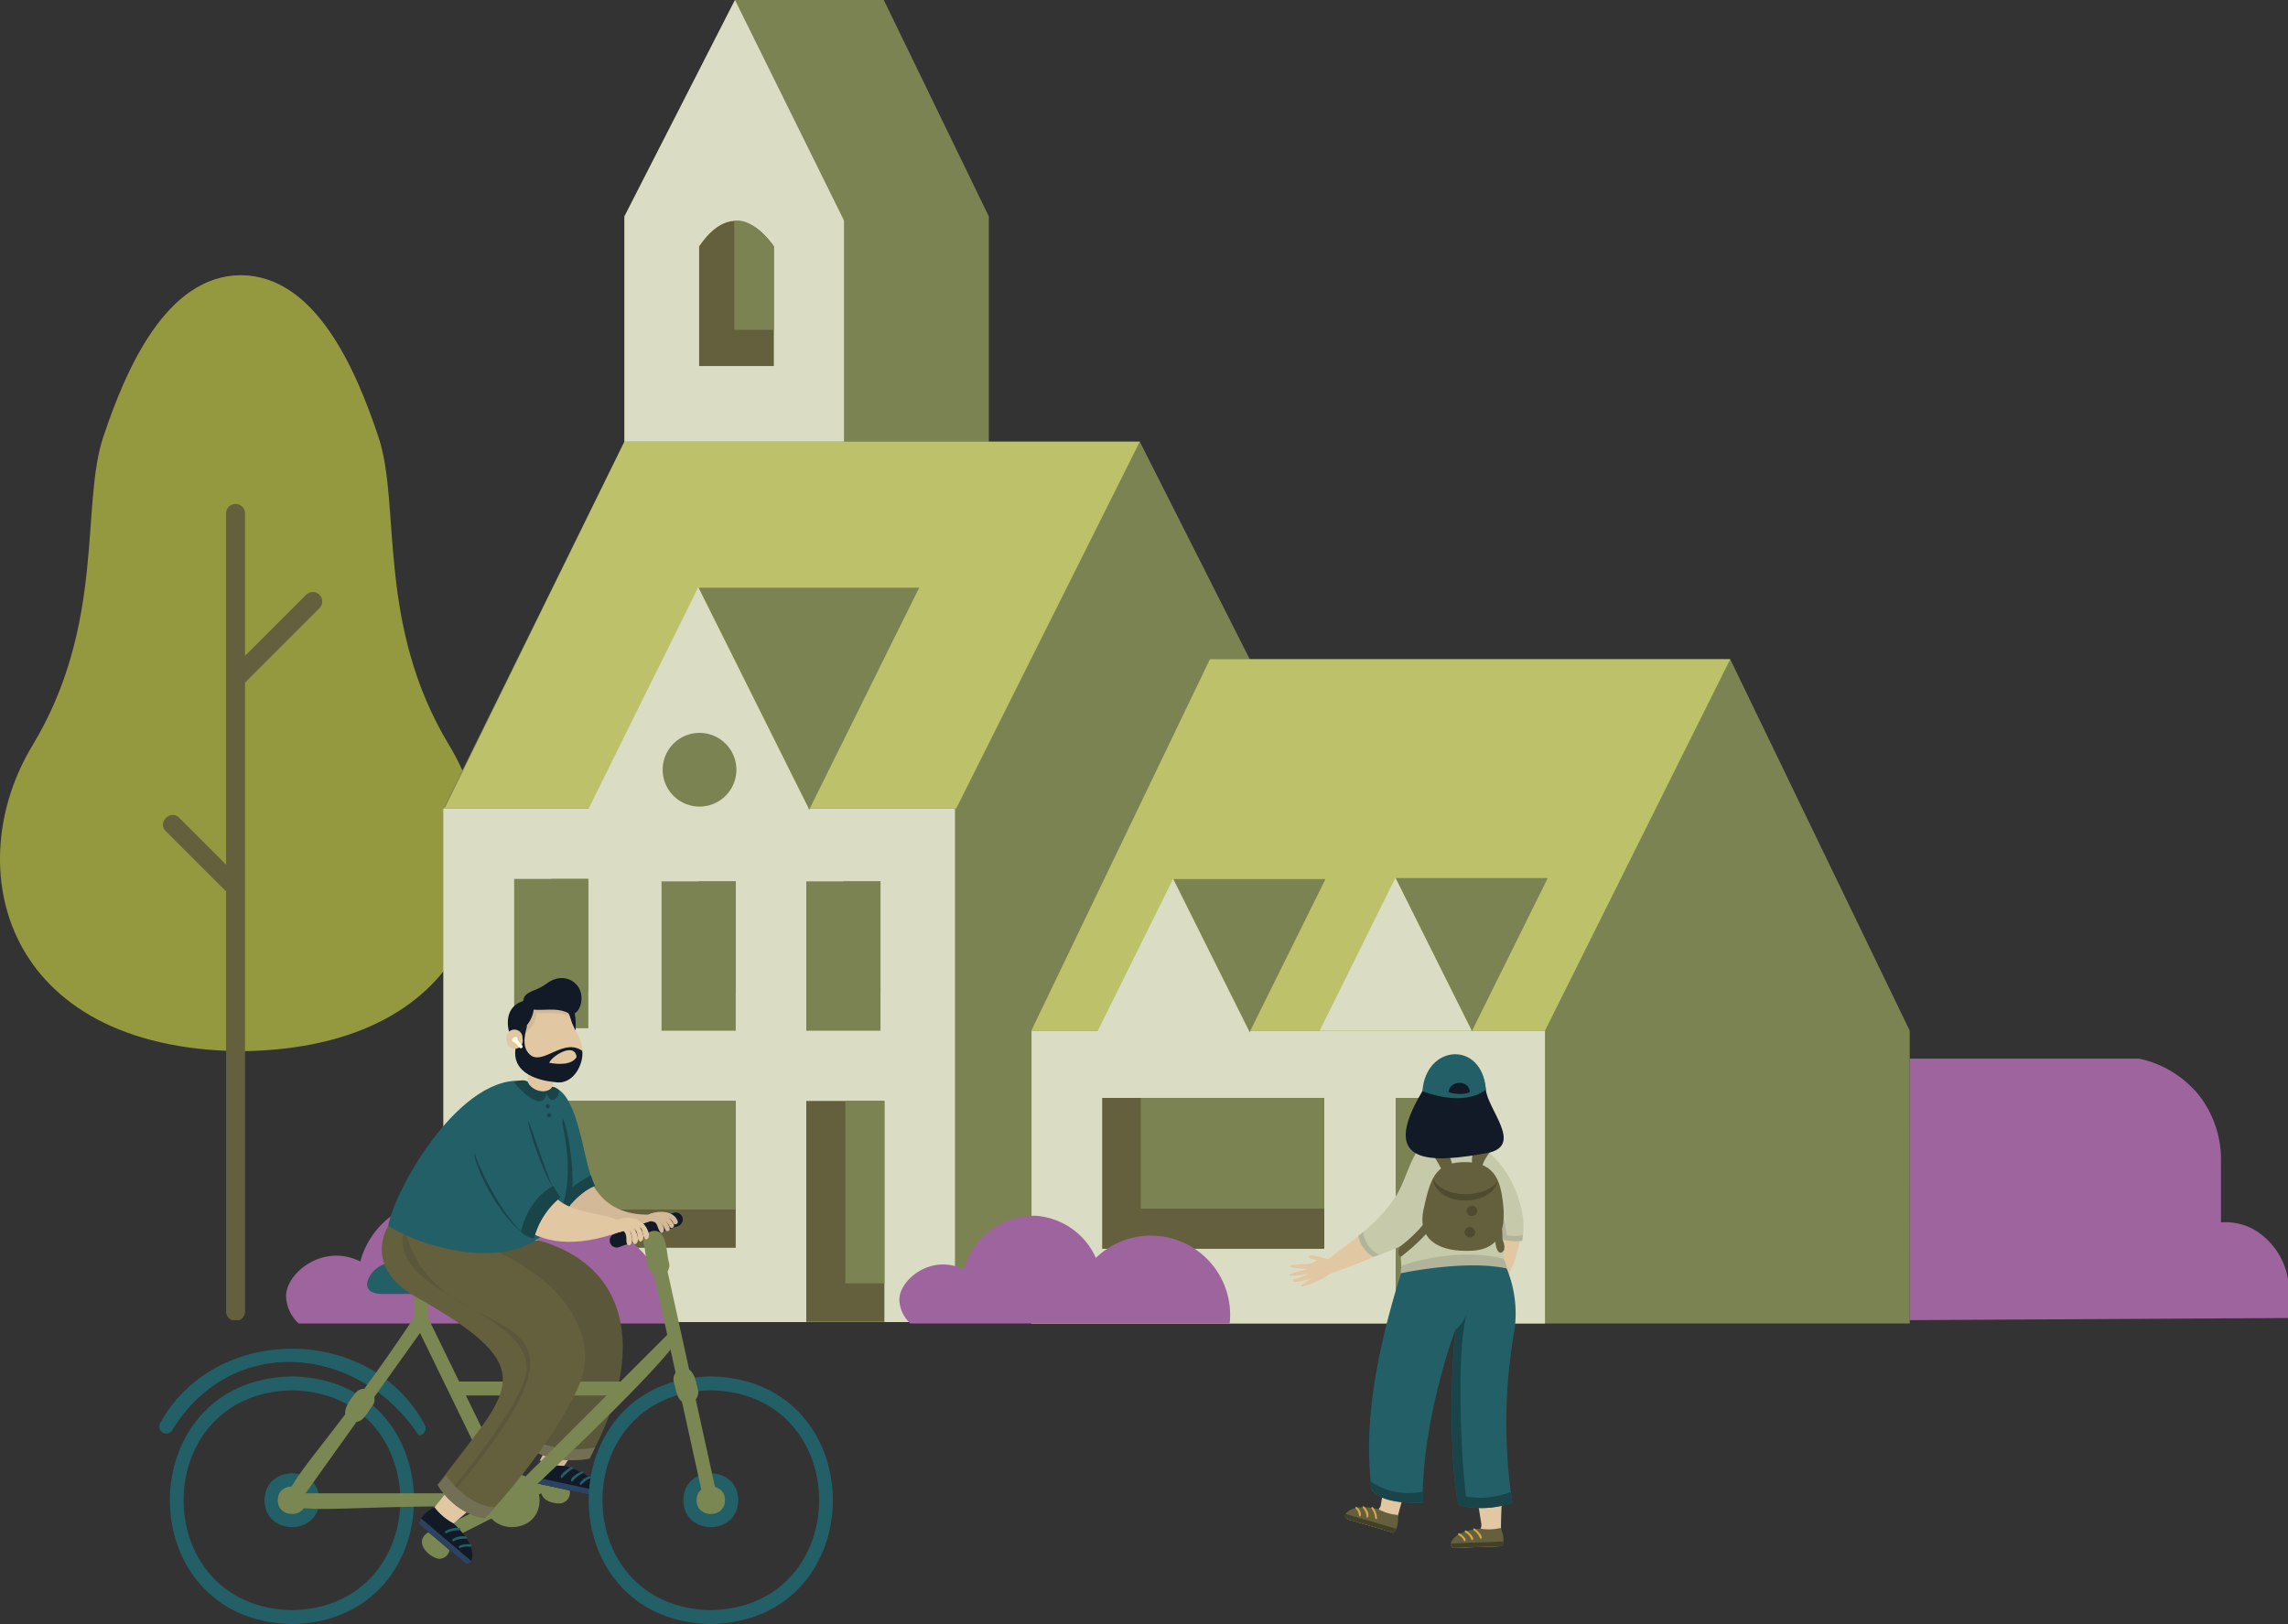 <svg xmlns="http://www.w3.org/2000/svg" xmlns:xlink="http://www.w3.org/1999/xlink" width="361.038" height="256.346" viewBox="0 0 361.038 256.346">
  <rect x="0" y="0" width="361.038" height="256.346" fill="#333333" stroke="none"/>
  <defs>
    <clipPath id="clip-path">
      <rect id="Rectangle_413" data-name="Rectangle 413" width="76.015" height="164.941" fill="none"/>
    </clipPath>
    <clipPath id="clip-path-2">
      <rect id="Rectangle_416" data-name="Rectangle 416" width="106.299" height="101.964" fill="#d3b997"/>
    </clipPath>
  </defs>
  <g id="left-victor" transform="translate(-577.854 -3141.652)">
    <g id="Groupe_611" data-name="Groupe 611" transform="translate(301.52 3141.652)">
      <g id="Groupe_502" data-name="Groupe 502" transform="translate(276.334 0)">
        <g id="Groupe_504" data-name="Groupe 504" transform="translate(0 43.437)">
          <g id="Groupe_503" data-name="Groupe 503" clip-path="url(#clip-path)">
            <path id="Tracé_178" data-name="Tracé 178" d="M70.894,74.228C59.325,55.1,63.314,36.3,59.723,25.546,56.147,14.829,49.8.115,38.075,0V0c-.045,0-.09,0-.134,0V0C26.217.115,19.868,14.829,16.291,25.546,12.7,36.3,16.69,55.1,5.12,74.228c-11.555,19.1-4.759,47.843,32.82,48.26v0c.045,0,.089,0,.134,0v0c37.579-.417,44.375-29.159,32.82-48.26" transform="translate(0)" fill="#949940"/>
            <path id="Tracé_179" data-name="Tracé 179" d="M81.81,94.416a1.5,1.5,0,0,0-2.115,0l-9.63,9.63V81.472a1.5,1.5,0,0,0-2.992,0v55.543l-7.4-7.4c-1.351-1.392-3.509.763-2.115,2.115l9.515,9.515v66.171a1.5,1.5,0,1,0,2.992,0v-99.14L81.81,96.532a1.5,1.5,0,0,0,0-2.115" transform="translate(-31.397 -43.972)" fill="#64603d"/>
          </g>
        </g>
        <path id="Tracé_150" data-name="Tracé 150" d="M1559.6,0h23.484l16.574,34.161V72.448h-57.5V34.161Z" transform="translate(-1443.625 0)" fill="#7c8352"/>
        <path id="Tracé_151" data-name="Tracé 151" d="M1559.6,0l17.2,34.794V72.448h-34.646V34.161Z" transform="translate(-1443.625 0)" fill="#daddc3"/>
        <path id="Tracé_152" data-name="Tracé 152" d="M1587.1,155.809h11.789V136.923c-.021.015-5.647-9.059-11.789,0Z" transform="translate(-1476.779 -98.038)" fill="#64603d"/>
        <path id="Tracé_153" data-name="Tracé 153" d="M1608.2,149.973h6.255V136.8s-3.068-4.557-6.255-4.023Z" transform="translate(-1492.342 -97.916)" fill="#7c8352"/>
        <path id="Tracé_161" data-name="Tracé 161" d="M1462.32,265.767h81.321l29.112,57.608V404.7H1433.93V323.375Z" transform="translate(-1363.787 -196.053)" fill="#7c8352"/>
        <rect id="Rectangle_395" data-name="Rectangle 395" width="80.739" height="81.056" transform="translate(69.953 127.623)" fill="#daddc3"/>
        <path id="Tracé_162" data-name="Tracé 162" d="M1543.641,265.767H1462.32l-28.39,57.908h80.74Z" transform="translate(-1363.786 -196.053)" fill="#bdc16a"/>
        <path id="Tracé_163" data-name="Tracé 163" d="M1537.935,353.337l17.323,34.726h-34.806l17.4-35.127Z" transform="translate(-1427.612 -260.356)" fill="#daddc3"/>
        <path id="Tracé_164" data-name="Tracé 164" d="M1604.119,388.342,1586.8,353.617H1621.6l-17.4,35.127Z" transform="translate(-1476.554 -260.858)" fill="#7c8352"/>
        <path id="Tracé_165" data-name="Tracé 165" d="M1576.791,446.816a5.816,5.816,0,1,0-5.816,5.816,5.816,5.816,0,0,0,5.816-5.816" transform="translate(-1460.592 -325.32)" fill="#7c8352"/>
        <rect id="Rectangle_396" data-name="Rectangle 396" width="11.709" height="23.572" transform="translate(81.131 138.731)" fill="#7c8352"/>
        <rect id="Rectangle_397" data-name="Rectangle 397" width="5.854" height="17.681" transform="translate(86.985 138.731)" fill="#7c8352"/>
        <rect id="Rectangle_398" data-name="Rectangle 398" width="11.709" height="23.572" transform="translate(104.388 139.117)" fill="#7c8352"/>
        <rect id="Rectangle_399" data-name="Rectangle 399" width="5.854" height="17.681" transform="translate(110.243 139.117)" fill="#7c8352"/>
        <rect id="Rectangle_400" data-name="Rectangle 400" width="11.709" height="23.572" transform="translate(127.228 139.117)" fill="#7c8352"/>
        <rect id="Rectangle_401" data-name="Rectangle 401" width="5.854" height="17.681" transform="translate(133.082 139.117)" fill="#7c8352"/>
        <path id="Tracé_177" data-name="Tracé 177" d="M0,0H34.565V23.177H0Z" transform="translate(81.532 173.777)" fill="#64603d"/>
        <rect id="Rectangle_403" data-name="Rectangle 403" width="28.631" height="17.13" transform="translate(87.467 173.777)" fill="#7c8352"/>
        <path id="Tracé_176" data-name="Tracé 176" d="M0,0H12.327V34.87H0Z" transform="translate(127.228 173.777)" fill="#64603d"/>
        <rect id="Rectangle_405" data-name="Rectangle 405" width="6.164" height="28.791" transform="translate(133.391 173.777)" fill="#7c8352"/>
        <path id="Tracé_166" data-name="Tracé 166" d="M1815.2,396.682h82.1l28.33,58.634v46.216H1787.051V455.316Z" transform="translate(-1624.279 -292.627)" fill="#7c8352"/>
        <rect id="Rectangle_407" data-name="Rectangle 407" width="81.02" height="46.216" transform="translate(162.772 162.689)" fill="#daddc3"/>
        <path id="Tracé_167" data-name="Tracé 167" d="M1815.106,396.682h82.1l-29.232,58.634h-81.053Z" transform="translate(-1624.184 -292.627)" fill="#bdc16a"/>
        <path id="Tracé_168" data-name="Tracé 168" d="M1838.692,528.774l11.945,23.945h-24l12-24.222Z" transform="translate(-1653.481 -389.865)" fill="#daddc3"/>
        <path id="Tracé_169" data-name="Tracé 169" d="M1884.33,552.911l-11.945-23.945h24l-12,24.222Z" transform="translate(-1687.229 -390.211)" fill="#7c8352"/>
        <path id="Tracé_170" data-name="Tracé 170" d="M1972.418,528.143l11.945,23.945h-24l12-24.222Z" transform="translate(-1752.128 -389.4)" fill="#daddc3"/>
        <path id="Tracé_171" data-name="Tracé 171" d="M2018.055,552.281l-11.945-23.945h24l-12,24.222Z" transform="translate(-1785.876 -389.746)" fill="#7c8352"/>
        <rect id="Rectangle_408" data-name="Rectangle 408" width="35.046" height="23.819" transform="translate(173.92 173.296)" fill="#64603d"/>
        <rect id="Rectangle_409" data-name="Rectangle 409" width="28.952" height="17.483" transform="translate(180.015 173.296)" fill="#7c8352"/>
        <rect id="Rectangle_411" data-name="Rectangle 411" width="11.829" height="35.382" transform="translate(220.234 173.296)" fill="#7c8352"/>
        <rect id="Rectangle_412" data-name="Rectangle 412" width="6.086" height="29.272" transform="translate(226.149 173.296)" fill="#7c8352"/>
        <path id="Tracé_172" data-name="Tracé 172" d="M2141.835,550.667h36.186a16.7,16.7,0,0,1,9.429,5.752,16.5,16.5,0,0,1,3.494,10.4v9.71a9,9,0,0,1,6.655,2.142,11.206,11.206,0,0,1,3.919,6.781v6.158l-59.684.336Z" transform="translate(-1840.481 -383.572)" fill="#9e649e"/>
        <path id="Tracé_173" data-name="Tracé 173" d="M631.677,733.186h57.9a14.36,14.36,0,0,0-24.26-11.9,12.954,12.954,0,0,0-10.946-7.641A13.169,13.169,0,0,0,641.4,723.4c-5.984-2.992-11.852,1.965-11.718,5.579a6.2,6.2,0,0,0,1.991,4.208" transform="translate(-584.543 -524.281)" fill="#9e649e"/>
        <path id="Tracé_175" data-name="Tracé 175" d="M1709.28,740.322h50.386a12.5,12.5,0,0,0-21.112-10.356,11.273,11.273,0,0,0-9.526-6.649,11.46,11.46,0,0,0-11.283,8.489c-5.207-2.6-10.315,1.71-10.2,4.855a5.392,5.392,0,0,0,1.732,3.661" transform="translate(-1565.628 -531.417)" fill="#9e649e"/>
      </g>
    </g>
    <g id="Groupe_614" data-name="Groupe 614" transform="translate(602.978 3296.034)">
      <g id="Groupe_507" data-name="Groupe 507" clip-path="url(#clip-path-2)">
        <path id="Tracé_182" data-name="Tracé 182" d="M179.139,59.074c1.114,7.629,2.518,15.348,11.612,15.324,3,2.033-5.626,4.081-10,1.351-5.355-2.494-8.133-9.239-9.916-14.673-1.584-5.636,7.141-7.751,8.3-2" transform="translate(-113.581 -37.053)" fill="#d3b997"/>
        <path id="Tracé_183" data-name="Tracé 183" d="M213.7,116.12a1.1,1.1,0,0,1-.37-2.135l9.357-3.34a1.1,1.1,0,0,1,.739,2.071l-9.357,3.34a1.1,1.1,0,0,1-.37.064" transform="translate(-141.517 -73.594)" fill="#111a26"/>
        <path id="Tracé_184" data-name="Tracé 184" d="M183.05,240.806c-3.923-.03-3.6-3.811-.888-3.59l1.235.262a1.687,1.687,0,0,1-.347,3.328" transform="translate(-119.883 -157.884)" fill="#7a8752"/>
        <path id="Tracé_185" data-name="Tracé 185" d="M164.113,238.74a1.106,1.106,0,0,1-.492-2.084l6.68-3.332a1.1,1.1,0,0,1,.982,1.968c-.232.04-7.077,3.7-7.17,3.448" transform="translate(-108.509 -155.222)" fill="#7a8752"/>
        <path id="Tracé_186" data-name="Tracé 186" d="M40.949,188.631c-9.33-14.189-29.344-16.352-38.885-.833a1.1,1.1,0,0,1-1.9-1.115c8.648-15.773,33.328-15.609,41.736.3a1.107,1.107,0,0,1-.955,1.643" transform="translate(0 -116.448)" fill="#235f67"/>
        <path id="Tracé_187" data-name="Tracé 187" d="M121.4,148.887a1.1,1.1,0,0,1-1.1-1.1v-5.6a1.1,1.1,0,1,1,2.2,0v5.6a1.1,1.1,0,0,1-1.1,1.1" transform="translate(-80.068 -93.907)" fill="#7a8752"/>
        <path id="Tracé_188" data-name="Tracé 188" d="M100.444,138.5h12.888a9.728,9.728,0,0,0-8.718-5.32c-3.162,0-5.253.892-6.17,2.649-.846,1.624-.044,2.671,2,2.671" transform="translate(-65.302 -88.642)" fill="#235f67"/>
        <path id="Tracé_189" data-name="Tracé 189" d="M181.714,65.973c-2.886,1.088-5.3,4.815-5.3,4.815-6.336-1.8-10.51-24.643-1.417-20.46,3.86.8,4.692,9.969,6.068,13.963h0c.365,1.055.648,1.681.648,1.681" transform="translate(-112.975 -33.159)" fill="#235f67"/>
        <path id="Tracé_190" data-name="Tracé 190" d="M121.837,110.63c25.332,5.2,34.687,16.59,18.443,39.964-1.307,1.852.524,1.163-2.711.79-.678-.078-2.08-.376-1.131-1.627,10.432-19.861,5.956-26.017-16.064-26.271-8.4-1-6.945-13.776,1.463-12.856" transform="translate(-76.38 -73.603)" fill="#d3b997"/>
        <path id="Tracé_191" data-name="Tracé 191" d="M192.366,94.782c-2.886,1.088-5.3,4.815-5.3,4.815a2.452,2.452,0,0,1-1.325-.544c2.1-3.012.9-2.921,5.98-5.952.365,1.055.648,1.681.648,1.681" transform="translate(-123.626 -61.968)" fill="#18444a"/>
        <path id="Tracé_192" data-name="Tracé 192" d="M157.806,156.524q-.429.91-.866,1.761a14.108,14.108,0,0,1-9.513-1.487c9.123-23.032-10.1-19.241-13.676-32.918h15.211c14.233,4.058,16.6,17.349,8.845,32.644" transform="translate(-89.023 -82.454)" fill="#5a573b"/>
        <path id="Tracé_193" data-name="Tracé 193" d="M176.4,230.266a2.386,2.386,0,0,0,.086.945l9.268,2.018a.674.674,0,0,0,.817-.732c-.135-1.07-1.043-2.779-5.267-3.932a9.244,9.244,0,0,1-3.843-.837,5.862,5.862,0,0,0-1.061,2.538" transform="translate(-117.401 -151.575)" fill="#111a26"/>
        <path id="Tracé_194" data-name="Tracé 194" d="M186.568,237.533l-10.17-2.215a2.4,2.4,0,0,0,.086.945l9.268,2.018a.674.674,0,0,0,.815-.748" transform="translate(-117.402 -156.626)" fill="#2b4260"/>
        <path id="Tracé_195" data-name="Tracé 195" d="M198.628,236.581a.193.193,0,0,1-.158-.3c.682-1.088,2.153-1.336,1.536-.675-.124-.082-.822.423-1.378.975" transform="translate(-132.078 -156.575)" fill="#235f67"/>
        <path id="Tracé_196" data-name="Tracé 196" d="M194.458,234.5c-.892-.557,2.468-2.436,1.632-1.269-.185-.048-1.014.55-1.632,1.269" transform="translate(-129.329 -154.985)" fill="#235f67"/>
        <path id="Tracé_197" data-name="Tracé 197" d="M189.652,232.549c-.7-.467,1.481-1.815,1.534-1.757a.192.192,0,0,1,.139.358c-.046-.115-1.089.731-1.673,1.4" transform="translate(-126.139 -153.604)" fill="#235f67"/>
        <path id="Tracé_198" data-name="Tracé 198" d="M185.012,66.352c.779,1.313,2.846,12.571.292,15.157l-3.05-.528Z" transform="translate(-121.307 -44.164)" fill="#18444a"/>
        <path id="Tracé_199" data-name="Tracé 199" d="M185.027,219.135q-.429.91-.866,1.761a14.108,14.108,0,0,1-9.513-1.487s.247-.545.581-1.462a15.754,15.754,0,0,0,9.8,1.188" transform="translate(-116.245 -145.064)" fill="#726f55"/>
        <path id="Tracé_200" data-name="Tracé 200" d="M221.926,227.105c-25.687-.46-25.683-38.634,0-39.091,25.687.46,25.683,38.634,0,39.091m0-36.893c-22.8.409-22.794,34.288,0,34.694,22.8-.409,22.794-34.288,0-34.694" transform="translate(-134.891 -125.141)" fill="#235f67"/>
        <path id="Tracé_201" data-name="Tracé 201" d="M24.3,227.105c-25.687-.46-25.683-38.634,0-39.091,25.687.46,25.683,38.634,0,39.091m0-36.893c-22.8.409-22.794,34.288,0,34.694,22.8-.409,22.794-34.288,0-34.694" transform="translate(-3.354 -125.141)" fill="#235f67"/>
        <path id="Tracé_202" data-name="Tracé 202" d="M58.359,238.015c-.025,5.659-8.631,5.659-8.655,0,.025-5.659,8.63-5.659,8.655,0" transform="translate(-33.083 -155.596)" fill="#235f67"/>
        <path id="Tracé_203" data-name="Tracé 203" d="M255.983,238.015c-.025,5.659-8.631,5.659-8.655,0,.025-5.659,8.63-5.659,8.655,0" transform="translate(-164.62 -155.596)" fill="#235f67"/>
        <path id="Tracé_204" data-name="Tracé 204" d="M240.159,163.961a1.1,1.1,0,0,1-1.073-.863l-9-40.9a1.1,1.1,0,1,1,2.148-.473l9,40.9a1.1,1.1,0,0,1-1.075,1.336" transform="translate(-153.125 -80.443)" fill="#7a8752"/>
        <path id="Tracé_205" data-name="Tracé 205" d="M95.972,188.586c-47.9-1.318-41,8.833-15.171-30.277a1.108,1.108,0,0,1,1.883.158L95.2,184.162a1.1,1.1,0,0,1-1.977.962l-11.7-24.033-18.063,25.3H95.517l25.44-25.44a1.1,1.1,0,0,1,1.555,0c2.029,1.216-25.769,27.221-26.54,27.639" transform="translate(-40.369 -105.068)" fill="#7a8752"/>
        <rect id="Rectangle_415" data-name="Rectangle 415" width="26.601" height="2.199" transform="translate(46.636 63.685)" fill="#7a8752"/>
        <path id="Tracé_206" data-name="Tracé 206" d="M193.385,18.045a10.615,10.615,0,0,0-.266-3.559l-1.244.438Z" transform="translate(-127.711 -9.642)" fill="#111a26"/>
        <path id="Tracé_207" data-name="Tracé 207" d="M176.369,19.773a5.829,5.829,0,0,1-6.891.068h0a4.039,4.039,0,0,1-.4-.369h0c-5.793-7.464,4.455-17.132,7.365-7.235,1.056,2.852,3.3,4.484-.07,7.535" transform="translate(-111.373 -5.341)" fill="#e2c7a3"/>
        <path id="Tracé_208" data-name="Tracé 208" d="M162.244,238.015c-.025,5.659-8.631,5.659-8.655,0,.025-5.659,8.63-5.659,8.655,0" transform="translate(-102.228 -155.596)" fill="#7a8752"/>
        <path id="Tracé_209" data-name="Tracé 209" d="M126.7,265.628c-1.459-.189-3.637-2.176-2.333-3.677,1.066-1.287,2.551-.18,3.427.717a1.693,1.693,0,0,1-1.094,2.961" transform="translate(-82.514 -173.963)" fill="#7a8752"/>
        <path id="Tracé_213" data-name="Tracé 213" d="M176.189,11.364c-1.365-.929-3.974-.488-5.262-.652a4.231,4.231,0,0,1-2.365,3.5c-.422,1.979-.855,2.814.911,5.5h0a3.934,3.934,0,0,1-.4-.369h0c-5.587-7.122,3.72-16.835,7.121-7.976" transform="translate(-111.369 -5.208)" fill="#d3b997"/>
        <path id="Tracé_214" data-name="Tracé 214" d="M134.069,250.494a1.106,1.106,0,0,1-.5-2.082l10.132-5.12a1.1,1.1,0,1,1,.992,1.963l-10.132,5.12a1.1,1.1,0,0,1-.5.118" transform="translate(-88.512 -161.855)" fill="#7a8752"/>
        <path id="Tracé_215" data-name="Tracé 215" d="M230.884,126.447c-2.137.162-1.92-3.819-2.384-5.088a1.682,1.682,0,0,1,1.326-1.975c2.463-.561,2.23,3.684,2.71,5.056a1.688,1.688,0,0,1-1.652,2.007" transform="translate(-152.067 -79.428)" fill="#7a8752"/>
        <path id="Tracé_216" data-name="Tracé 216" d="M175.929,2C175.3.283,172.974-.884,170.639.867c-1.8,1.348-3.541,1.13-3.7,2.755-3.416,1.089-2.229,4.854-2.229,4.854h1.647a5.021,5.021,0,0,0,2.239-3.5h0c1.784.184,3.752-.371,5.555.6,1.289.656,2.478-1.666,1.775-3.582" transform="translate(-109.5 0)" fill="#111a26"/>
        <path id="Tracé_217" data-name="Tracé 217" d="M117.558,110.932c25.025,17.778,23.286,29.405.479,48.322-1.553,1.5-.732,2.255-2.615.337-1.176-1.38-1.592-1.787-.381-2.884,13.721-17.151,18.127-23.2-4.247-34.379-7.433-4.458-.705-15.785,6.763-11.4" transform="translate(-71.594 -73.175)" fill="#e2c7a3"/>
        <path id="Tracé_218" data-name="Tracé 218" d="M136.536,137.5c-2.609,6.885-10.158,16.576-15.279,21.956-4.961-.776-7.427-5.269-7.427-5.269,11.106-15.07,17.373-17.98-3.369-29.633-8.622-4.857-4.426-11.244-4.426-11.244,5.993-5.428,13.313,2.567,13.575,2.656,11.533,3.88,19.712,12.633,16.926,21.534" transform="translate(-69.897 -74.194)" fill="#64603d"/>
        <path id="Tracé_219" data-name="Tracé 219" d="M122.685,161.163c-.736-.339.519-1.132.8-1.7,3.265-4.164,10.06-12.829,10.877-17.5.79-9.592-21.123-11.845-19.471-21.762a.259.259,0,0,1,.515.044c5.472,20.342,36.261,6.7,7.282,40.917" transform="translate(-76.41 -79.854)" fill="#5a573b"/>
        <path id="Tracé_220" data-name="Tracé 220" d="M122.818,251.532a2.379,2.379,0,0,0-.368.874l7.228,6.142a.674.674,0,0,0,1.065-.262c.384-1.008.387-2.942-2.8-5.948a9.246,9.246,0,0,1-3-2.547,5.86,5.86,0,0,0-2.131,1.74" transform="translate(-81.502 -166.26)" fill="#111a26"/>
        <path id="Tracé_221" data-name="Tracé 221" d="M130.748,261.735,122.818,255a2.38,2.38,0,0,0-.369.874l7.228,6.142a.674.674,0,0,0,1.071-.277" transform="translate(-81.501 -169.724)" fill="#2b4260"/>
        <path id="Tracé_222" data-name="Tracé 222" d="M141.545,267.864c-1.056-.715,2.934-.907,1.584-.235a2.38,2.38,0,0,0-1.584.235" transform="translate(-94.092 -177.857)" fill="#235f67"/>
        <path id="Tracé_223" data-name="Tracé 223" d="M138.469,264.245a.193.193,0,0,1-.1-.354c1.1-.748,2.936-.44,2.05-.021a3.07,3.07,0,0,0-1.946.375" transform="translate(-92.037 -175.342)" fill="#235f67"/>
        <path id="Tracé_224" data-name="Tracé 224" d="M135,260.353a.193.193,0,0,1-.1-.358c1.148-.706,2.974-.627,2.142-.112a3.98,3.98,0,0,0-2.044.47" transform="translate(-89.73 -172.71)" fill="#235f67"/>
        <path id="Tracé_225" data-name="Tracé 225" d="M129.988,48.567C119.6,46.728,108.951,65.855,108.065,71.36c9.289,5.8,36.589,11.029,25.906-21.946Z" transform="translate(-71.928 -32.243)" fill="#235f67"/>
        <path id="Tracé_226" data-name="Tracé 226" d="M177.9,45.761c.113,4.233-5.239,1.992-3.833-.885Z" transform="translate(-115.703 -29.869)" fill="#e2c7a3"/>
        <path id="Tracé_228" data-name="Tracé 228" d="M178.548,26.221c-2.857-2.077-6.025,2.122-8.082.729-1.865-1.393-.64-4.183-.607-4.827l-1.2,1.079-.647,2.721c-.527,3.937,3.786,4.992,6.152,5.214,3.17.613,4.678-3.214,4.384-4.916m-5.2,1.88c.318-1.012,4.018-3.38,4.309-.908-.758,1.29-2.877,1.163-4.309.908" transform="translate(-111.799 -14.725)" fill="#111a26"/>
        <path id="Tracé_229" data-name="Tracé 229" d="M215.282,113.559s2.738-1.3,4.5.707l-3.979,1.2s.906-.731-.52-1.905" transform="translate(-143.291 -75.309)" fill="#e2c7a3"/>
        <path id="Tracé_230" data-name="Tracé 230" d="M229.121,111.5a2.722,2.722,0,0,1,3.26-.194l-2.833.983Z" transform="translate(-152.502 -73.787)" fill="#d3b997"/>
        <path id="Tracé_231" data-name="Tracé 231" d="M155.56,59.746c1.292,3.99,2.269,8.271,4.332,11.918,2.984,4.425,12.578,2.494,10.816,6.1-14.531,5.224-20.573-2.908-23.495-16-1.052-5.313,6.872-7.187,8.346-2.012" transform="translate(-97.921 -37.731)" fill="#e2c7a3"/>
        <path id="Tracé_232" data-name="Tracé 232" d="M160.644,70.42a12.2,12.2,0,0,0-4.161,6.473,3.91,3.91,0,0,1-2.06-1.081h0c-4.6-3-11.669-18.806-6.133-21.28,4.132-2.377,6.583,1.352,7.122,3.253.52,1.88,2.817,9.193,5.231,12.637" transform="translate(-97.353 -35.784)" fill="#235f67"/>
        <path id="Tracé_233" data-name="Tracé 233" d="M224.179,117.327c-.729-.187-.369-1.679-1.057-1.905-.956-.685-1.439.169-1.785-.573-.06-.722,1.17-.76,2.272-.089.489.3,1.6,2.167.57,2.567" transform="translate(-147.319 -76.065)" fill="#e2c7a3"/>
        <path id="Tracé_234" data-name="Tracé 234" d="M221.659,118.333c-1.029-.346.39-2.3-2.3-2.239a.411.411,0,0,1-.088-.816,2.912,2.912,0,0,1,2.138.653c.442.37,1.195,2.079.247,2.4" transform="translate(-145.712 -76.721)" fill="#e2c7a3"/>
        <path id="Tracé_235" data-name="Tracé 235" d="M218.966,118.464c-1.05-.414.511-2.289-2.413-2.789a.411.411,0,0,1,.083-.817,3.55,3.55,0,0,1,2.218,1.151c.4.492,1.036,2.128.112,2.455" transform="translate(-143.899 -76.447)" fill="#e2c7a3"/>
        <path id="Tracé_236" data-name="Tracé 236" d="M217.325,119.181c-1-.256.456-2.263-1.853-2.695a.411.411,0,0,1,.108-.814,2.782,2.782,0,0,1,1.73,1.01c.367.482.933,2.165.015,2.5" transform="translate(-143.189 -76.988)" fill="#e2c7a3"/>
        <path id="Tracé_237" data-name="Tracé 237" d="M235.238,112.324a.379.379,0,0,1-.346-.224c-.727-1.613-3.309-.75-3.335-.741-2.15-.579,3.058-2.162,4.026.43a.381.381,0,0,1-.345.535" transform="translate(-153.78 -73.448)" fill="#d3b997"/>
        <path id="Tracé_238" data-name="Tracé 238" d="M234.378,113.381a.379.379,0,0,1-.35-.234c-.726-1.747-2.829-1.232-2.919-1.21a.379.379,0,0,1-.19-.734,3.167,3.167,0,0,1,3.81,1.652.381.381,0,0,1-.35.525" transform="translate(-153.515 -73.941)" fill="#d3b997"/>
        <path id="Tracé_239" data-name="Tracé 239" d="M233.312,114.335a.378.378,0,0,1-.353-.241c-.77-1.974-2.228-1.579-2.392-1.528-1.9-.565,1.99-2.007,3.1,1.253a.381.381,0,0,1-.353.517" transform="translate(-153.122 -74.385)" fill="#d3b997"/>
        <path id="Tracé_240" data-name="Tracé 240" d="M231.2,115.095c-.652-.218-.558-1.64-1.255-1.746-.962-.41-1.213.466-1.681-.115-.194-.658.854-.956,2-.574.5.124,1.979,1.976.939,2.435" transform="translate(-151.914 -74.873)" fill="#d3b997"/>
        <path id="Tracé_241" data-name="Tracé 241" d="M140.393,239.726c-.972,1.085-1.587,1.731-1.587,1.731-4.961-.776-7.427-5.269-7.427-5.269a14.661,14.661,0,0,0,1.338-1.519s3.081,4.764,7.677,5.057" transform="translate(-87.445 -156.195)" fill="#726f55"/>
        <path id="Tracé_242" data-name="Tracé 242" d="M169.594,48.457s-.537-.458-2.024.09c.208.5,4.449,5.226,5.078,1.747.522,1.817,1.923,1.034,1.958-.385a1.326,1.326,0,0,0-1.05-.6c-.683,1.1-2.984.941-3.962-.847" transform="translate(-111.534 -32.133)" fill="#18444a"/>
        <path id="Tracé_243" data-name="Tracé 243" d="M176.883,99.951a12.2,12.2,0,0,0-4.161,6.473,3.91,3.91,0,0,1-2.06-1.081c1.374-5.641,5.131-7.213,5.13-7.212a18.531,18.531,0,0,0,1.091,1.821" transform="translate(-113.592 -65.316)" fill="#18444a"/>
        <path id="Tracé_244" data-name="Tracé 244" d="M178.023,78.109c-1.864-2.95-4.166-10.3-3.911-10.524.13-.037,2.67,7.735,3.911,10.524" transform="translate(-115.875 -44.984)" fill="#18444a"/>
        <path id="Tracé_245" data-name="Tracé 245" d="M156.376,95.416c-4.864-3.721-8.328-12.784-7.493-12.5-.269.171,3.474,8.9,7.493,12.5" transform="translate(-99.013 -55.184)" fill="#18444a"/>
        <path id="Tracé_246" data-name="Tracé 246" d="M182.794,60.215a.315.315,0,0,1-.133-.616.315.315,0,0,1,.133.616" transform="translate(-121.417 -39.662)" fill="#18444a"/>
        <path id="Tracé_247" data-name="Tracé 247" d="M183.42,64.395a.315.315,0,0,1-.133-.616.315.315,0,0,1,.133.616" transform="translate(-121.834 -42.445)" fill="#18444a"/>
        <path id="Tracé_248" data-name="Tracé 248" d="M60.429,242.129c.042,2.9-4.517,2.9-4.475,0-.042-2.9,4.517-2.9,4.475,0" transform="translate(-37.243 -159.711)" fill="#7a8752"/>
        <path id="Tracé_249" data-name="Tracé 249" d="M258.053,242.129c.042,2.9-4.517,2.9-4.475,0-.042-2.9,4.517-2.9,4.475,0" transform="translate(-168.78 -159.711)" fill="#7a8752"/>
        <path id="Tracé_250" data-name="Tracé 250" d="M89.4,198.984c-3.03-.536-1.209-3.1-.035-4.525a1.683,1.683,0,0,1,2.737,1.955c-.634.738-1.5,2.712-2.7,2.57" transform="translate(-58.399 -128.962)" fill="#7a8752"/>
        <path id="Tracé_251" data-name="Tracé 251" d="M244.892,189.709c-1.666.113-1.834-2.224-2.178-3.359a1.682,1.682,0,0,1,1.2-2.054c1.956-.548,2.269,2.008,2.606,3.3a1.689,1.689,0,0,1-1.628,2.109" transform="translate(-161.512 -122.616)" fill="#7a8752"/>
        <path id="Tracé_252" data-name="Tracé 252" d="M163.931,25.952a1.275,1.275,0,1,0,2.494-.224,1.275,1.275,0,1,0-2.494.224" transform="translate(-109.104 -16.191)" fill="#e2c7a3"/>
        <path id="Tracé_254" data-name="Tracé 254" d="M168.082,29.086l-.7-.776c-.025-1.3-1.7.076-.432.355l.716.8a.279.279,0,0,0,.415-.374" transform="translate(-110.806 -18.478)" fill="#fdffde"/>
      </g>
    </g>
    <g id="Groupe_616" data-name="Groupe 616" transform="translate(781.314 3308.056)">
      <g id="Groupe_515" data-name="Groupe 515" transform="translate(0 0)">
        <path id="Tracé_255" data-name="Tracé 255" d="M100.915,54.652c16.474,11.062-1.165,31.938.936,22.792,3.318-5.77,2.223-13.581-4.388-16.28,0,0-.037-.013.02.021-4.263-2.264-.848-8.758,3.432-6.533" transform="translate(-71.423 -40.521)" fill="#e2c7a3"/>
        <path id="Tracé_256" data-name="Tracé 256" d="M116.123,69.916c-.894.466-4.654-.429-5.882-1.435L106.2,54.156c5.883-.377,11.355,9.728,9.926,15.761" transform="translate(-79.402 -40.484)" fill="#c7caaa"/>
        <path id="Tracé_257" data-name="Tracé 257" d="M130.169,98.661a9.519,9.519,0,0,1-1.954-.617l.483-5.411a13.988,13.988,0,0,1,1.471,6.028" transform="translate(-95.864 -69.26)" fill="#b1b499"/>
        <path id="Tracé_258" data-name="Tracé 258" d="M42.6,51.885c-5.269,11.132-9.363,13-20.46,17.071a1.061,1.061,0,0,1-.984-1.847c4.571-3.68,10-6.8,12.43-12.408a37.659,37.659,0,0,0,2.088-5.362c1.034-6.184,10-2.955,6.926,2.546" transform="translate(-15.502 -34.374)" fill="#e2c7a3"/>
        <path id="Tracé_259" data-name="Tracé 259" d="M101.5,280.59l7.579-.27c-.4-2.144-.1-6.964.117-9.254l-4.318.154.894,5.531a1.387,1.387,0,0,1-.892,1.523c-1.385.6-3.112.355-3.872,1.619a.507.507,0,0,0,.492.7" transform="translate(-75.49 -202.672)" fill="#e2c7a3"/>
        <path id="Tracé_260" data-name="Tracé 260" d="M109.18,298.478a1.907,1.907,0,0,1-.2.731l-7.583.27a.539.539,0,0,1-.539-.693c.259-.823,1.217-2.038,4.706-2.346a7.392,7.392,0,0,0,3.144-.112,4.688,4.688,0,0,1,.475,2.149" transform="translate(-75.39 -221.56)" fill="#64603d"/>
        <path id="Tracé_261" data-name="Tracé 261" d="M106.546,300.94a.154.154,0,0,1-.14-.091,1.627,1.627,0,0,0-.832-.876.154.154,0,0,1,.1-.29c-.03-.108,1.429.927.869,1.256" transform="translate(-78.861 -224.061)" fill="#d7a946"/>
        <path id="Tracé_262" data-name="Tracé 262" d="M110.87,299.421a.154.154,0,0,1-.145-.1,2.144,2.144,0,0,0-.986-1.131c-.5-.987,1.8.776,1.131,1.234" transform="translate(-81.997 -222.728)" fill="#d7a946"/>
        <path id="Tracé_263" data-name="Tracé 263" d="M116.221,298.261a.153.153,0,0,1-.143-.1,2.775,2.775,0,0,0-1-1.244c-.459-1.048,1.833,1.047,1.145,1.342" transform="translate(-85.994 -221.783)" fill="#d7a946"/>
        <path id="Tracé_264" data-name="Tracé 264" d="M100.859,305.142l8.32-.3a1.9,1.9,0,0,1-.2.731l-7.583.27a.539.539,0,0,1-.535-.7" transform="translate(-75.39 -227.928)" fill="#434028"/>
        <path id="Tracé_265" data-name="Tracé 265" d="M35.565,267.741l7.172,2.1c.342-1.732,1.977-7.431,2.515-9.075l-3.632-.887-.9,5.53a1.387,1.387,0,0,1-1.327,1.164c-1.463.106-2.836-.53-4.017.162a.571.571,0,0,0,.184,1" transform="translate(-26.284 -194.31)" fill="#e2c7a3"/>
        <path id="Tracé_266" data-name="Tracé 266" d="M42.89,286.781a1.9,1.9,0,0,1-.423.63l-7.281-2.135a.539.539,0,0,1-.293-.827c.505-.7,1.8-1.551,5.205-.742a7.4,7.4,0,0,0,3.019.886,4.689,4.689,0,0,1-.227,2.189" transform="translate(-26.015 -211.876)" fill="#64603d"/>
        <path id="Tracé_267" data-name="Tracé 267" d="M42.093,284.613a.154.154,0,0,1-.153-.139,1.627,1.627,0,0,0-.514-1.093c-.26-.966,1.282.755.667,1.232" transform="translate(-30.952 -211.663)" fill="#d7a946"/>
        <path id="Tracé_268" data-name="Tracé 268" d="M46.641,284.535a.154.154,0,0,1-.154-.152A2.129,2.129,0,0,0,45.908,283c-.2-.991,1.361.955.732,1.536" transform="translate(-34.312 -211.387)" fill="#d7a946"/>
        <path id="Tracé_269" data-name="Tracé 269" d="M52,285.169a.153.153,0,0,1-.153-.146,2.777,2.777,0,0,0-.558-1.5.154.154,0,0,1,.235-.2,3.033,3.033,0,0,1,.63,1.679.154.154,0,0,1-.154.161" transform="translate(-38.318 -211.799)" fill="#d7a946"/>
        <path id="Tracé_270" data-name="Tracé 270" d="M34.9,287.58l7.989,2.343a1.9,1.9,0,0,1-.423.63l-7.281-2.136a.539.539,0,0,1-.285-.838" transform="translate(-26.015 -215.019)" fill="#434028"/>
        <path id="Tracé_271" data-name="Tracé 271" d="M134.246,113.542a8,8,0,0,1-3.81-.425l.634-.623a7.115,7.115,0,0,0,3.289.168c-.028.293-.066.588-.113.881" transform="translate(-97.525 -84.109)" fill="#b1b499"/>
        <path id="Tracé_272" data-name="Tracé 272" d="M3.017,126.018c.06.507.952.345,1.3.648a6.269,6.269,0,0,1-1.328.566c-3.638-.024-3.986.615-.105.79,0,0,0,.009,0,.013-4.309.875-3.446,1.443.268.695l0,.006a11.562,11.562,0,0,1-2.48.885c-.908,1.045,2.642-.085,3-.24l.008.007c-5.036,2.761,1.444.8,3.293-1.125.393-.333-.234-1.629-.708-1.806-.838-.078-2.874-.945-3.258-.438" transform="translate(0 -94.104)" fill="#e2c7a3"/>
        <path id="Tracé_273" data-name="Tracé 273" d="M69.928,74.5l16.137-.151c-1.642-37.514-18.974-19.77-16.137.151" transform="translate(-52.05 -39.17)" fill="#c7caaa"/>
        <path id="Tracé_274" data-name="Tracé 274" d="M72.637,140.829a84.291,84.291,0,0,0-.192,26.37,14.307,14.307,0,0,1-8.5.366c-1.341-5.938-1.366-21-.371-27.747.116-.9-5.485,14.3-5.261,27.381,0,0-6.121.424-8.059-2.019-.671-5.7-1.319-15.553,4.887-34.994,2.019-.789,13.64-1.906,16.075-.727a18.562,18.562,0,0,1,1.418,11.369" transform="translate(-37.266 -96.411)" fill="#235f67"/>
        <path id="Tracé_275" data-name="Tracé 275" d="M85.85,126s-6.521-2.049-15.96,1.047a1.811,1.811,0,0,0-.216,1.234s10.06-2.186,16.69-.757A3.3,3.3,0,0,0,85.85,126" transform="translate(-52.059 -93.71)" fill="#b1b499"/>
        <path id="Tracé_276" data-name="Tracé 276" d="M46.259,71.975c-.275.091-.55.179-.825.262a4.91,4.91,0,0,1-2.352-3.3,25.853,25.853,0,0,0,5.884-6.174c1.4-2.114,2.157-5.533,3.608-7.431l5.591-1.474c9.919,3.934-.923,14.445-11.907,18.116" transform="translate(-32.212 -40.27)" fill="#c7caaa"/>
        <path id="Tracé_277" data-name="Tracé 277" d="M85.871,57.242s-1.585-3.479-3.3-4.338l2.806-1.031a13.479,13.479,0,0,1,2.219,4.939Z" transform="translate(-61.735 -38.785)" fill="#64603d"/>
        <path id="Tracé_278" data-name="Tracé 278" d="M114.366,59.357a4.347,4.347,0,0,1,.859-4.08l1.763,1.563a6.279,6.279,0,0,0-1.29,2.517Z" transform="translate(-85.373 -41.33)" fill="#64603d"/>
        <path id="Tracé_279" data-name="Tracé 279" d="M68.4,100.406s4.488-3.257,5.486-6.7l-1.4,4.741a30.99,30.99,0,0,1-3.965,3.584s-.8-.338-.122-1.622" transform="translate(-50.934 -70.06)" fill="#64603d"/>
        <path id="Tracé_280" data-name="Tracé 280" d="M129.431,109.213l.063,1.683s.578,1.239.151,1.8-1.335.727-1.429-3.254Z" transform="translate(-95.865 -81.657)" fill="#64603d"/>
        <path id="Tracé_281" data-name="Tracé 281" d="M46.3,114.856l-.043.081c-.275.091-.55.179-.825.262a4.91,4.91,0,0,1-2.352-3.3s.283-.2.742-.58a4.845,4.845,0,0,0,2.478,3.537" transform="translate(-32.212 -83.231)" fill="#b1b499"/>
        <path id="Tracé_282" data-name="Tracé 282" d="M59.019,268.8q-.03.88-.04,1.779c.062-.081-8.5.671-8.243-3.366a10.518,10.518,0,0,0,8.284,1.587" transform="translate(-37.93 -199.787)" fill="#18444a"/>
        <path id="Tracé_283" data-name="Tracé 283" d="M113.418,275.524a14.306,14.306,0,0,1-8.5.366s-.116-.532-.278-1.686a13.087,13.087,0,0,0,8.508-.376l.033.018c.132,1.069.235,1.68.235,1.678" transform="translate(-78.239 -204.737)" fill="#18444a"/>
        <path id="Tracé_284" data-name="Tracé 284" d="M104.13,160.149c-2.187,5.1-.94,27.518-.149,30.406L102.5,190.4c-1.223-5.682-1.26-20.785-.278-27.255a6.96,6.96,0,0,0,1.91-3" transform="translate(-75.91 -119.741)" fill="#18444a"/>
        <path id="Tracé_285" data-name="Tracé 285" d="M111.963,157.919a4.542,4.542,0,0,1-.121.563c.076-.363.121-.563.121-.563" transform="translate(-83.622 -118.073)" fill="#ce3932"/>
        <path id="Tracé_286" data-name="Tracé 286" d="M80.448,1.29c2.1-.122,4.521,1.273,4.948,5.248.346,3.219,5.744,8.6.615,9.932-9.344,1.779-17.676,2.073-10.626-9.682,1.686-2.953,3.48-5.406,5.064-5.5" transform="translate(-54.396 -0.959)" fill="#111a26"/>
        <path id="Tracé_287" data-name="Tracé 287" d="M83.183,5.829s6.365,2.656,10.012-.25c-.536-7.693-9.424-7.26-10.012.25" transform="translate(-62.195 0)" fill="#235f67"/>
        <path id="Tracé_288" data-name="Tracé 288" d="M99.5,19.37s2.147.678,3.378-.064c-.168-1.972-3.195-1.834-3.378.064" transform="translate(-74.397 -13.373)" fill="#111a26"/>
        <path id="Tracé_289" data-name="Tracé 289" d="M89.384,67.489c-4.118.206-4.932,2.472-6.013,7.418S85.994,81.73,91,81.463c4.843-.257,5.369-3.976,4.864-7.876-.417-3.216-1.324-6.356-6.485-6.1" transform="translate(-62.194 -50.449)" fill="#64603d"/>
        <path id="Tracé_290" data-name="Tracé 290" d="M89.7,77.9c1.636,3.236,8.4,3.169,10.279.311-1.015,4.227-9.655,4.218-10.279-.311" transform="translate(-67.065 -58.248)" fill="#4e4b2e"/>
        <path id="Tracé_291" data-name="Tracé 291" d="M112.535,95.573a.84.84,0,0,1-1.679,0,.84.84,0,0,1,1.679,0" transform="translate(-82.885 -70.848)" fill="#4e4b2e"/>
        <path id="Tracé_292" data-name="Tracé 292" d="M111.243,108.9a.84.84,0,0,1-1.679,0,.84.84,0,0,1,1.679,0" transform="translate(-81.919 -80.811)" fill="#4e4b2e"/>
      </g>
    </g>
  </g>
</svg>
